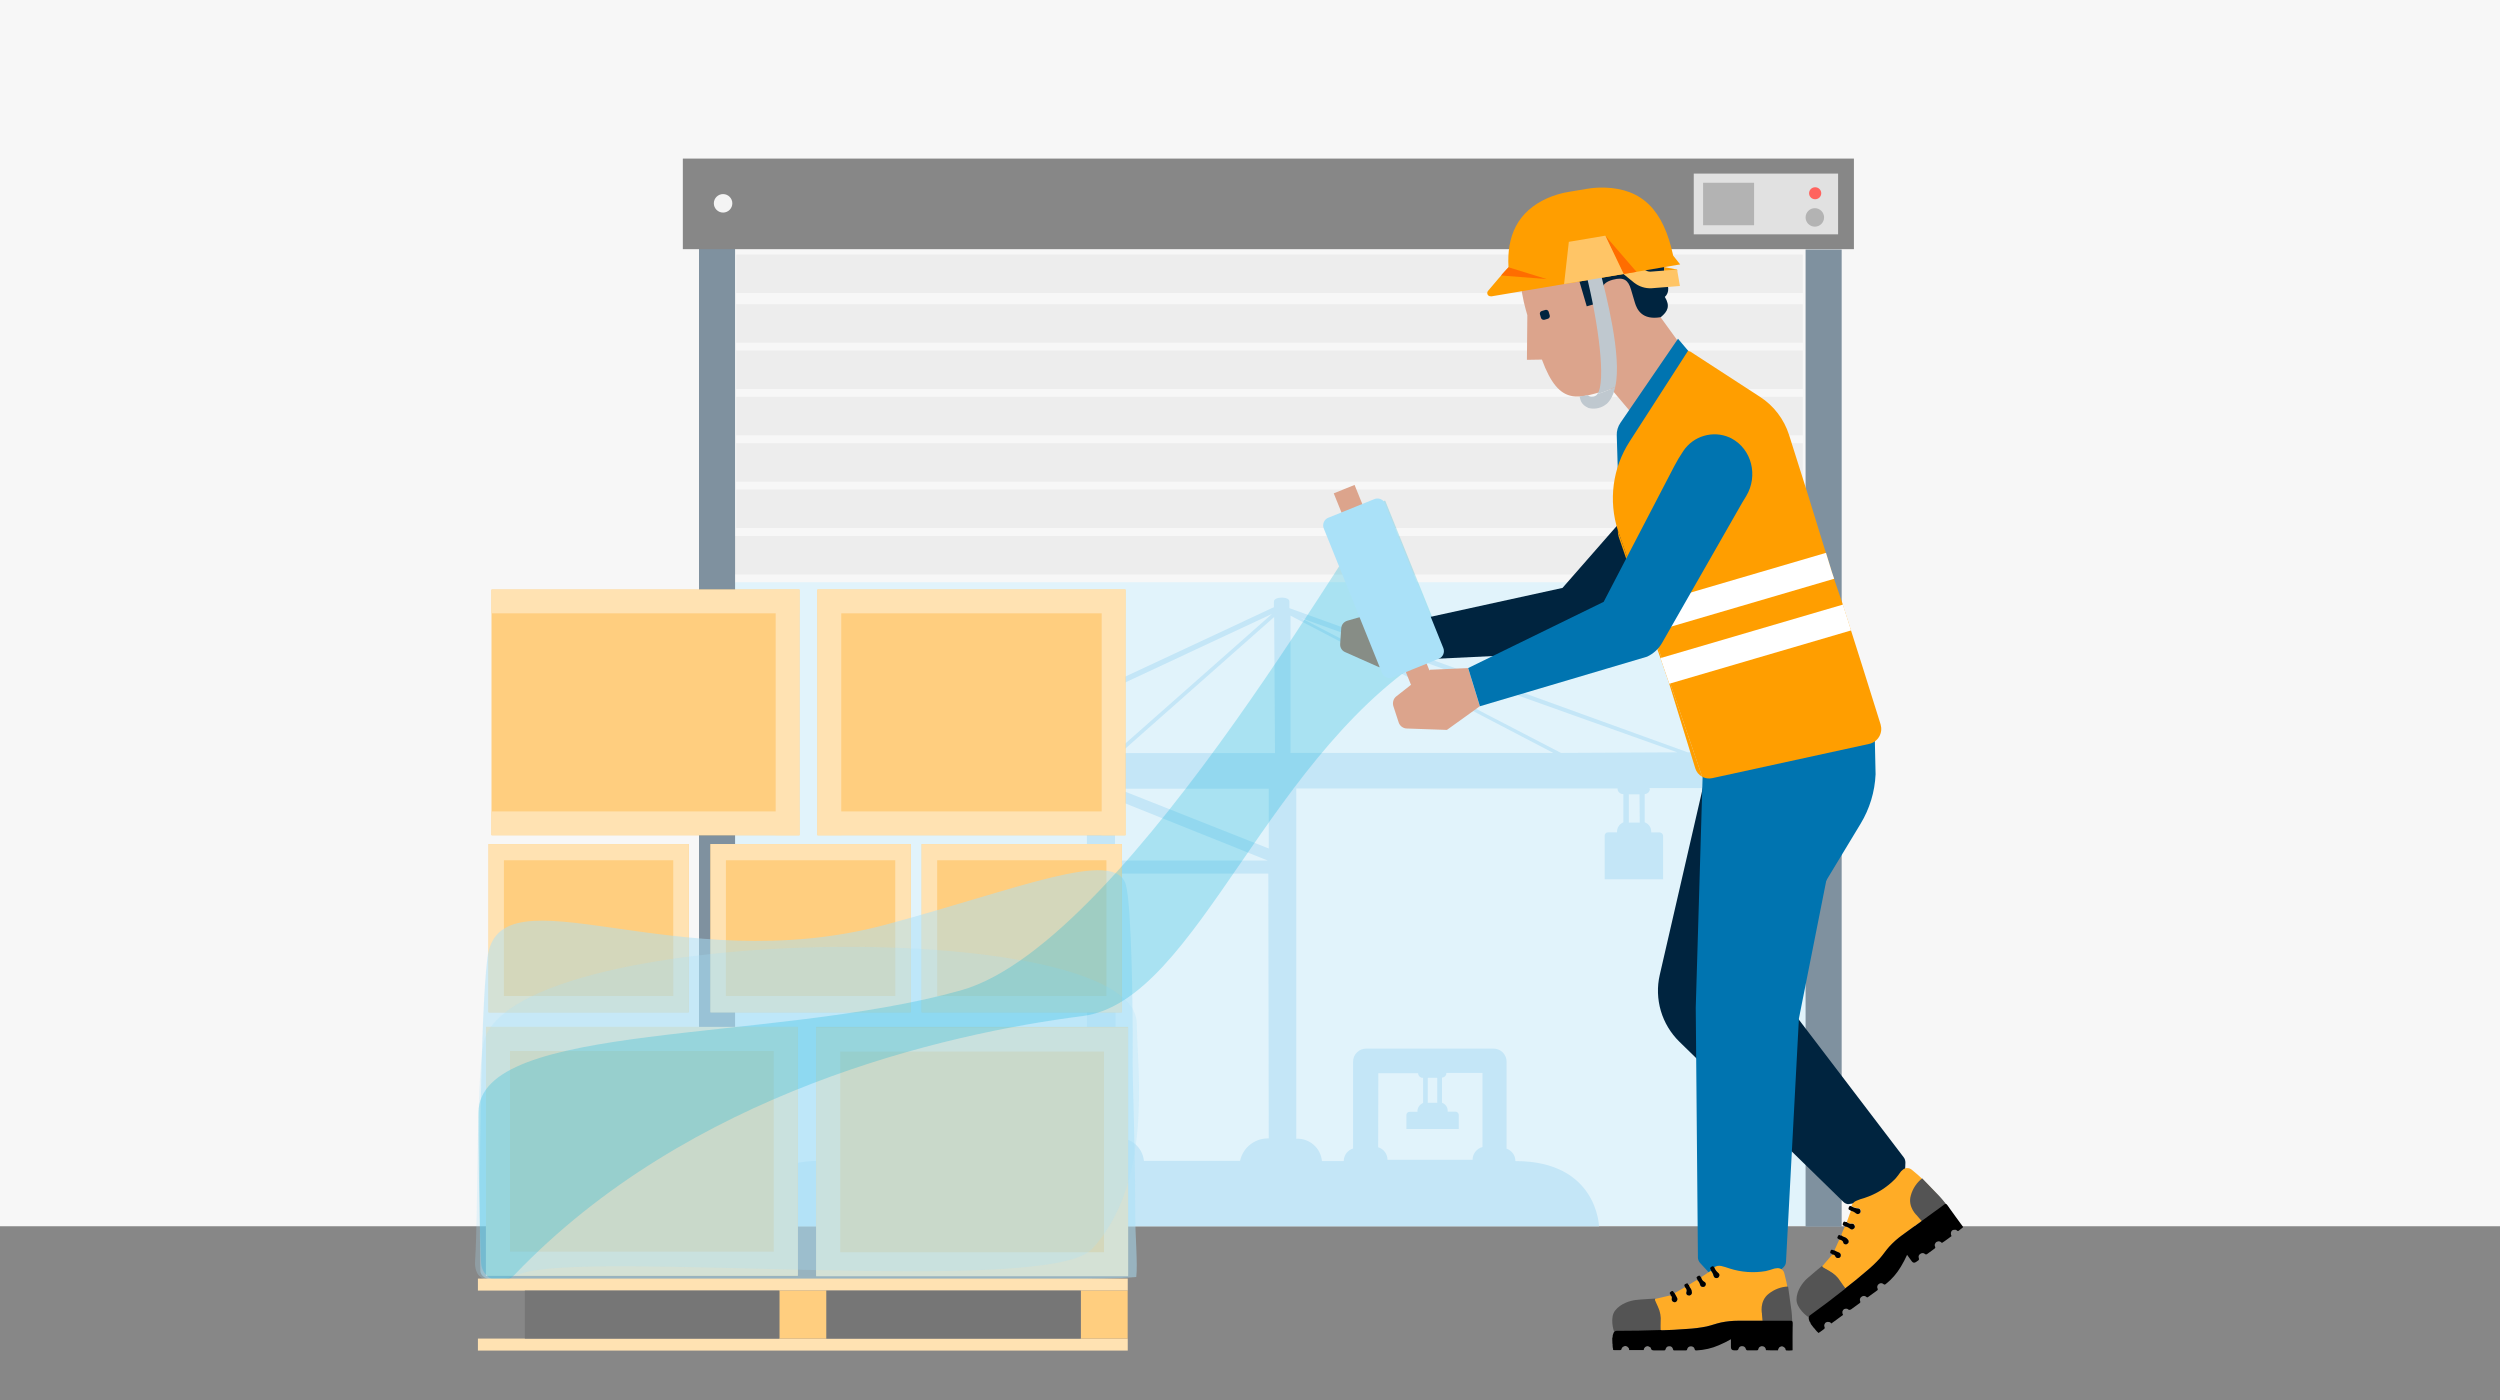 <?xml version="1.0" encoding="UTF-8"?>
<svg id="Layer_1" xmlns="http://www.w3.org/2000/svg" xmlns:xlink="http://www.w3.org/1999/xlink" version="1.1" viewBox="0 0 300 168">
  <rect x="0" y="0" width="300" height="168" fill="#333333" stroke="none"/>
  <!-- Generator: Adobe Illustrator 29.2.1, SVG Export Plug-In . SVG Version: 2.1.0 Build 116)  -->
  <defs>
    <style>
      .st0 {
        fill: none;
      }

      .st1 {
        fill: #ffac26;
      }

      .st2 {
        fill: #ff6d00;
      }

      .st3 {
        fill: #545454;
      }

      .st4 {
        fill: #ffe2b2;
      }

      .st5 {
        fill: #767676;
      }

      .st6 {
        fill: #f4f4f4;
      }

      .st7 {
        fill: #b4816b;
      }

      .st8 {
        fill: #0074b0;
      }

      .st9, .st10, .st11 {
        fill: #aae1f8;
      }

      .st12 {
        fill: #00b2d9;
      }

      .st12, .st10 {
        opacity: .25;
      }

      .st12, .st10, .st11 {
        isolation: isolate;
      }

      .st13 {
        fill: #c4e6f7;
      }

      .st14 {
        fill: #fff;
      }

      .st15 {
        fill: #e1f3fb;
      }

      .st16 {
        fill: #ffce7f;
      }

      .st17 {
        fill: #878787;
      }

      .st18 {
        fill: #ff635e;
      }

      .st19 {
        fill: #f7f7f7;
      }

      .st20 {
        fill: #dca48c;
      }

      .st21 {
        fill: #ffc566;
      }

      .st22 {
        fill: #b3b3b3;
      }

      .st23 {
        fill: #7f919f;
      }

      .st24 {
        fill: #e1e1e1;
      }

      .st25 {
        fill: #bfc8cf;
      }

      .st11 {
        opacity: .5;
      }

      .st26 {
        fill: #ff9e00;
      }

      .st27 {
        fill: #ededed;
      }

      .st28 {
        fill: #00243f;
      }
    </style>
  </defs>
  <rect class="st0" x="65.13" y="-1.84" width="173.92" height="173.92"/>
  <rect class="st19" x="-3.09" y="-1.84" width="305.28" height="173.92"/>
  <path class="st17" d="M-3.09,147.15h305.28v24.93H-3.09v-24.93Z"/>
  <path class="st27" d="M216.34,30.55h-128v4.62h128v-4.62Z"/>
  <path class="st27" d="M216.34,36.5h-128v4.62h128v-4.62Z"/>
  <path class="st27" d="M216.34,42.06h-128v4.62h128v-4.62Z"/>
  <path class="st27" d="M216.34,47.62h-128v4.62h128v-4.62Z"/>
  <path class="st27" d="M216.34,53.18h-128v4.62h128v-4.62Z"/>
  <path class="st27" d="M216.34,58.75h-128v4.62h128v-4.62Z"/>
  <path class="st27" d="M216.21,64.31h-128v4.62h128v-4.62Z"/>
  <path class="st15" d="M216.74,69.87H88.21v77.24h128.53v-77.24Z"/>
  <path class="st23" d="M88.21,29.7h-4.33v117.41h4.33V29.7Z"/>
  <path class="st23" d="M221,29.94h-4.33v117.26h4.33V29.94Z"/>
  <path class="st13" d="M197.89,94.57h9.58v-1.32c0-.79-.31-1.54-.87-2.1-.56-.56-1.32-.87-2.11-.87h-1.96l-47.8-17.3v-.8c0-.64-1.86-.61-1.86,0v.68l-37.33,17.43h-1.24v4.29h3.64v2.58c-.02.21,0,.43.08.63.07.2.19.38.35.53.15.15.34.26.54.33.2.07.42.09.63.07h4.85v-4.13h6.04v41.98c-.75.04-1.47.33-2.03.81-.57.49-.96,1.15-1.11,1.88h-4.26v-3.88c0-.06,0-.12-.03-.17-.02-.06-.05-.11-.09-.15-.04-.04-.09-.08-.15-.1-.05-.02-.11-.03-.17-.03h-4.48c-.06,0-.12,0-.17.03-.05.02-.1.05-.15.1-.04.04-.07.09-.1.15-.02.05-.03.11-.03.17v3.9h-.97v-3.88c0-.06,0-.12-.03-.17-.02-.06-.05-.11-.09-.15-.04-.04-.09-.08-.15-.1-.05-.02-.11-.03-.17-.03h-4.48c-.06,0-.12,0-.17.03-.05.02-.1.05-.14.1-.04.04-.07.09-.09.15-.02.05-.03.11-.02.17v3.88h-1.02v-3.86c0-.12-.05-.24-.13-.32-.09-.09-.2-.13-.33-.13h-4.48c-.06,0-.12,0-.17.03s-.1.05-.14.1c-.04.04-.07.09-.09.15-.02.05-.03.11-.02.17v3.88h-6.55c-9.46,0-10.21,7.86-10.21,7.86h103.67s-.19-7.83-10.03-7.83c0-.33-.1-.65-.29-.91s-.46-.47-.77-.58v-10.44c0-.42-.17-.82-.46-1.11-.3-.3-.7-.46-1.12-.46h-15.24c-.21,0-.42.04-.61.11-.19.08-.37.19-.52.34-.15.15-.27.32-.35.51-.08.19-.12.4-.12.61v10.42c-.32.1-.61.3-.81.57-.2.27-.31.6-.31.94h-2.62c-.07-.76-.42-1.46-1-1.96-.57-.5-1.32-.76-2.08-.72v-42.03h38.56c0,.09,0,.18.04.26.03.08.08.16.15.22.06.06.14.11.23.15.09.03.18.05.27.04v3.39c-.24.1-.44.27-.57.48-.14.22-.2.47-.19.72h-1.07c-.05,0-.11.01-.16.03-.05.02-.09.05-.13.09-.04.04-.07.08-.09.13-.02.05-.03.1-.03.16v5.22h7.01v-5.18c0-.06-.02-.12-.04-.18-.03-.06-.06-.11-.11-.15-.05-.04-.1-.07-.16-.09-.06-.02-.12-.03-.18-.02h-.94c.02-.26-.04-.52-.18-.74-.14-.22-.35-.38-.6-.47v-3.39c.09,0,.17-.02.25-.06.08-.04.15-.09.21-.15s.1-.14.13-.22c.03-.08.04-.17.03-.25h-.07ZM133.07,85.63h-2.98c-.45-.05-.9,0-1.33.12-.43.13-.83.34-1.18.62-.35.28-.64.63-.85,1.03-.21.39-.34.83-.39,1.27v1.69h-9.45l35.75-16.69-18.73,16.55v-3.78c0-.1,0-.21-.04-.31-.04-.1-.1-.19-.17-.26-.08-.07-.17-.13-.27-.16-.1-.03-.21-.04-.31-.02l-.05-.08ZM152.12,103.26h-18.32v-7.35l18.32,7.35ZM152.25,136.61h-.15c-.77.01-1.52.28-2.12.77-.6.49-1.01,1.17-1.17,1.92h-11.54c-.04-.4-.16-.79-.35-1.15-.19-.36-.46-.67-.77-.92-.32-.25-.68-.44-1.08-.54s-.8-.14-1.2-.08v-31.78h18.33l.05,31.78ZM152.25,101.82l-18.11-7.17h18.11v7.17ZM153,90.37h-18.57l18.47-16.33.1,16.33ZM171.33,129.34h1.14v3h-1.14v-3ZM165.39,128.78h4.78c0,.08.02.15.05.22s.07.13.13.19c.06.05.12.09.19.12.07.03.15.04.23.03v3.02c-.21.09-.39.23-.51.42-.12.19-.18.42-.17.64h-.95c-.1,0-.19.04-.26.11-.07.07-.11.16-.11.26v1.69h6.28v-1.69c0-.06-.02-.11-.04-.16-.02-.05-.06-.09-.1-.13-.04-.04-.09-.06-.14-.08-.05-.02-.11-.02-.16-.02h-.89c.02-.23-.03-.46-.15-.65-.12-.19-.31-.34-.53-.42v-3.02c.07,0,.14-.02.21-.05.06-.03.12-.07.17-.12.05-.05.09-.11.11-.18.02-.07.04-.14.03-.21h4.34v8.89c-.34.09-.64.29-.86.57-.22.28-.33.62-.33.97h-10.21c0-.34-.11-.67-.31-.94-.2-.27-.48-.47-.81-.57l.02-8.91ZM154.86,90.35v-16.47l31.53,16.47h-31.53ZM196.77,98.71h-1.31v-3.39h1.28l.03,3.39ZM187.32,90.35l-31.19-16.18,45.15,16.11-13.96.07Z"/>
  <path class="st17" d="M222.48,19.03H81.94v10.87h140.53v-10.87Z"/>
  <path class="st24" d="M220.57,20.83h-17.32v7.29h17.32v-7.29Z"/>
  <path class="st22" d="M210.49,21.93h-6.12v5.1h6.12v-5.1Z"/>
  <path class="st6" d="M86.77,25.51c.61,0,1.11-.5,1.11-1.11s-.5-1.11-1.11-1.11-1.11.5-1.11,1.11.5,1.11,1.11,1.11Z"/>
  <path class="st22" d="M217.78,27.2c.61,0,1.11-.5,1.11-1.11s-.5-1.11-1.11-1.11-1.11.5-1.11,1.11.5,1.11,1.11,1.11Z"/>
  <path class="st18" d="M217.82,23.91c.4,0,.73-.32.73-.72s-.33-.72-.73-.72-.73.32-.73.72.32.72.73.72Z"/>
  <path class="st7" d="M170.28,74.56l-4-1.41-4.61,1.34c-.19.06-.37.17-.5.33s-.2.35-.22.55l-.13,1.91c-.01.2.03.4.14.58.1.17.26.31.45.39l4.09,1.82,4.39-1.07.37-4.44Z"/>
  <path class="st16" d="M85.26,101.28h24.02v20.2h-24.02v-20.2Z"/>
  <path class="st4" d="M109.28,101.28v20.2h-1.85s-20.32,0-20.32,0h0s-1.85,0-1.85,0h0s0-1.95,0-1.95v-16.29s0-1.95,0-1.95h24.02ZM107.43,119.52v-16.29h-20.32v16.29h20.32Z"/>
  <path class="st16" d="M110.6,101.28h24.02v20.2h-24.02v-20.2Z"/>
  <path class="st4" d="M134.62,101.28v20.2h-1.85s-20.31,0-20.31,0h0s-1.85,0-1.85,0h0s0-1.95,0-1.95v-16.29s0-1.95,0-1.95h24.02ZM132.77,119.52v-16.29h-20.31v16.29h20.31Z"/>
  <path class="st16" d="M97.95,123.23h37.42v29.86h-37.42v-29.86Z"/>
  <path class="st4" d="M135.37,123.29v29.86h-2.89s-31.65,0-31.65,0h0s-2.89,0-2.89,0h0s0,0,0,0v-2.89h0v-24.08h0v-2.89h37.42ZM132.48,150.26v-24.08h-31.65v24.08h31.65Z"/>
  <path class="st16" d="M58.32,123.23h37.42v29.86h-37.42v-29.86Z"/>
  <path class="st4" d="M95.74,123.23v29.86h-2.89s-31.65,0-31.65,0h0s-2.89,0-2.89,0h0s0,0,0,0v-2.89h0v-24.08h0v-2.89h37.42ZM92.85,150.2v-24.08h-31.65v24.08h31.65Z"/>
  <path class="st16" d="M58.63,101.28h24.02v20.2h-24.02v-20.2Z"/>
  <path class="st4" d="M82.65,101.28v20.2h-1.85s-20.32,0-20.32,0h0s-1.85,0-1.85,0h0s0-1.95,0-1.95v-16.29s0-1.95,0-1.95h24.02ZM80.79,119.52v-16.29h-20.32v16.29h20.32Z"/>
  <path class="st11" d="M58.48,115.01c1.33-11.19,22.68,2.74,47.89-4.07,15.87-4.29,27.37-9.15,28.71-4.83.74,2.37.87,15.92.84,19.71-.05,5.25.27,8.31.31,20.08,0,2.41.31,5.8.12,7.34-4.57.41-13.88.22-17.73.25-21.19.16-34.21.46-57,.37-1.26,0-3.96-.07-3.98-1.37-.16-9.16-.02-30.21.84-37.48Z"/>
  <path class="st10" d="M57.99,125.39c-.88,5.53-.6,20.03-.97,25.77-.03.4-.12,1.59.76,2.17,1.33.87,4.03-.22,4.68-.47,7.63-2.92,62.95,2.66,68.51-2.9,7.42-7.92,5.52-21.46,5.44-27.15-.18-13.13-76.09-12.12-78.43,2.59Z"/>
  <path class="st12" d="M57.42,133.51c0-11.02,35.14-8.27,57.9-14.67,20.52-5.77,50.18-60.55,50.92-58.72.44,1.1,3.46,8.59,7.02,17.39-21.2,12.1-29.41,42.64-43.37,44.42-16.54,2.11-47.21,9.11-68.17,31.07-.31.33-.71.56-1.15.67-.44.11-.9.08-1.33-.08-.42-.15-.79-.43-1.06-.79-.27-.36-.43-.8-.45-1.25-.25-5.37-.31-14.39-.31-18.05Z"/>
  <path class="st28" d="M204.93,91.97l-5.76,25.02c-.33,1.42-.28,2.91.13,4.31.41,1.4,1.18,2.68,2.22,3.7l19.69,19.23c.15.15.34.24.55.27l4.21-.59,2.61-2.68.07-1.7c0-.24-.06-.47-.21-.66l-15.71-20.63,7.62-18.66,3.38-7.52-18.8-.1Z"/>
  <path class="st8" d="M224.21,86.76l-3.85,12.83-4.49,22.63-1.55,29.19c-.01.26-.13.51-.32.68l-3.71,3.43-2.87-.25-3.43-3.74c-.15-.18-.24-.41-.24-.64l-.26-29.97,1-33.6,19.72-.57Z"/>
  <path class="st8" d="M223.9,85.14l1.03,1.37.14,6.4c-.09,2.1-.71,4.14-1.8,5.94l-4.34,7.18-14.82-.65,19.79-20.25Z"/>
  <path class="st3" d="M216.88,157.97s-1.32-.97-1.3-2.05c.02-1.08.77-2.04,1.24-2.47.47-.43,1.8-1.52,1.8-1.52,0,0,1.34.72,1.94,1.35.37.38.7.8.99,1.24l.46.47-4.68,3.18-.46-.21Z"/>
  <path class="st1" d="M218.66,151.96c.41-.47.81-.95,1.22-1.42.07,0,.15,0,.21.04.06.04.11.1.14.16.03.08.08.15.16.19.07.04.16.05.24.03.07,0,.14-.04.18-.09s.07-.12.08-.19c.01-.08,0-.17-.05-.24-.04-.07-.11-.13-.19-.15-.18-.07-.35-.15-.52-.24.2-.44.39-.87.59-1.31.21.06.41.1.48.38.01.04.04.09.07.12.03.03.07.06.12.07.04.02.09.02.14.01.05,0,.09-.02.13-.05.04-.02.08-.05.11-.09.03-.04.05-.08.06-.13.01-.05.01-.09,0-.14,0-.05-.03-.09-.06-.13-.1-.14-.23-.24-.39-.31-.16-.04-.32-.12-.44-.23.13-.37.28-.73.46-1.08.23.03.44.12.62.27.06.06.13.09.21.09.08,0,.15-.02.21-.07.07-.04.12-.1.14-.18.02-.07.02-.15-.01-.23-.02-.07-.07-.13-.14-.17-.07-.04-.14-.05-.21-.03-.11,0-.22,0-.32-.04-.1-.04-.2-.09-.28-.17l.49-1.36c.23.06.44.17.62.32.06.05.13.07.2.08.07,0,.15-.02.21-.06.06-.04.11-.1.13-.17.02-.07.03-.14,0-.21-.01-.07-.05-.13-.11-.18-.06-.04-.12-.07-.2-.06-.28-.02-.56-.11-.79-.26.05-.14.12-.28.23-.39.1-.11.23-.2.37-.25.32-.14.64-.25.98-.34,1.4-.46,2.66-1.24,3.69-2.3.23-.26.44-.54.63-.82.05-.07.11-.13.18-.18.07-.08.16-.15.26-.2.1-.05.21-.08.32-.08.11,0,.22.01.33.05.1.04.2.1.28.17.53.42,1.03.87,1.5,1.36.7.69,1.37,1.41,1.99,2.17.16.19.29.39.4.62-1.69,1.23-3.37,2.45-5.06,3.68-.56.41-1.08.87-1.54,1.38-.4.45-.72.96-1.12,1.4-.53.57-1.09,1.1-1.69,1.59-.81.69-1.62,1.37-2.47,2.01-.2-.27-.41-.54-.59-.82-.32-.54-.78-.97-1.33-1.27-.23-.12-.45-.26-.68-.38-.08-.04-.14-.09-.15-.19Z"/>
  <path d="M222.16,144.75c.24.15.51.24.79.26.07,0,.14.02.2.06.06.04.09.11.11.18.02.07.02.14,0,.21-.02.07-.07.13-.13.17-.06.04-.13.06-.21.06-.07,0-.14-.03-.2-.08-.18-.15-.39-.26-.62-.32-.03-.02-.06-.06-.09-.07-.23-.06-.22-.17-.14-.37.08-.19.19-.13.31-.1Z"/>
  <path d="M220.94,148.24c.13.11.28.19.44.23.16.06.29.17.39.31.03.04.05.08.06.13,0,.05,0,.1,0,.14-.01.05-.03.09-.06.13-.03.04-.07.07-.11.09-.04.03-.08.05-.13.05-.05,0-.09,0-.14-.01-.04-.01-.08-.04-.12-.07-.03-.03-.06-.07-.07-.12-.06-.28-.26-.32-.48-.38-.12-.09-.33-.11-.19-.36.08-.15.13-.27.31-.12.04.03.07,0,.1,0Z"/>
  <path d="M221.6,146.64c.08.07.18.13.28.17.1.04.22.05.32.04.07-.02.15,0,.21.03.06.04.11.1.14.17.03.07.04.15.01.23-.02.07-.07.14-.14.18-.06.05-.14.08-.21.07-.08,0-.15-.04-.21-.09-.18-.15-.39-.24-.62-.27-.01-.06-.08-.08-.12-.09-.19-.06-.15-.16-.1-.31.06-.18.14-.23.31-.13.03.02.07,0,.11,0Z"/>
  <path d="M220.13,150.05c.17.1.34.18.52.24.08.03.15.08.19.15.05.07.06.16.05.24,0,.07-.03.14-.08.19s-.11.08-.18.09c-.08.02-.17,0-.24-.03-.07-.04-.13-.11-.16-.19-.03-.07-.07-.13-.14-.16-.06-.04-.14-.05-.21-.04,0-.03-.02-.05-.04-.07-.02-.02-.04-.03-.07-.03-.17-.04-.16-.12-.12-.28.1-.36.31-.1.47-.11Z"/>
  <path class="st26" d="M219.32,158.64h-.07s.02-.01.03-.01c.01,0,.03,0,.04.01Z"/>
  <path class="st26" d="M221.59,157.05h-.07s.02-.02.04-.02c.01,0,.02,0,.03.02Z"/>
  <path class="st26" d="M218.85,159.15v.06s0,0,0-.01c0,0,0-.01,0-.02,0,0,0-.01,0-.02,0,0,0-.01,0-.02Z"/>
  <path class="st3" d="M230.07,145.9s-1.19-1.03-.77-2.45c.22-.81.7-1.53,1.36-2.05,0,0,1.73,1.8,2.06,2.13.33.33,1.18,1.44,1.18,1.44l-2.99,1.91-.85-.98Z"/>
  <path d="M221.41,154.62c.85-.64,1.66-1.32,2.47-2.01.6-.49,1.17-1.02,1.69-1.59.4-.45.72-.96,1.12-1.4.47-.51.98-.98,1.54-1.38,1.68-1.23,3.37-2.46,5.06-3.68.16-.14.26-.12.39.06.62.88,1.26,1.74,1.89,2.61v.04c-.17.15-.35.29-.53.42-.12.1-.17-.03-.25-.06-.02-.02-.04-.04-.06-.05-.03,0-.05-.01-.08,0h-.1s-.07,0-.07,0h0c-.08,0-.15.02-.22.07-.06.05-.11.11-.12.19,0,0,0,0,0,0,0,0,0,0,0,0,0,0,0,0,0,.01,0,0,0,0,0,.01-.01.01-.02.02-.03.04,0,.02,0,.03,0,.05v.05s0,.08,0,.08c0,.09.03.17.08.25-.39.28-.76.58-1.17.83-.06-.1-.16-.16-.28-.19-.11-.03-.23,0-.33.05-.1.05-.18.15-.22.26-.04.11-.03.23.03.34.04.11,0,.15-.07.21-.29.21-.58.41-.86.63-.02.02-.04.04-.07.05s-.06.02-.09.02c-.03,0-.06,0-.09-.02-.03-.01-.05-.03-.07-.05-.08-.06-.17-.1-.27-.09-.1,0-.19.04-.27.1-.08.05-.14.12-.18.21-.03.09-.03.19,0,.27.08.19,0,.28-.14.36-.06.04-.11.08-.17.12q-.31.23-.54-.09c-.18-.24-.35-.49-.55-.76-.22.49-.47.97-.75,1.43-.47.79-1.07,1.49-1.79,2.06-.09.07-.16.13-.28.03-.08-.07-.18-.12-.28-.12-.11,0-.21.03-.29.1-.09.06-.15.14-.18.25-.03.1-.02.21.03.3.01.02.02.04.02.06,0,.02,0,.04,0,.07,0,.02-.02.04-.03.06-.01.02-.03.03-.05.04-.36.25-.71.51-1.06.77-.08.06-.14.09-.23,0-.07-.07-.17-.12-.28-.12-.1,0-.21.03-.29.1-.09.06-.16.14-.19.24-.03.1-.02.21.02.3.05.13,0,.18-.08.24-.28.2-.57.4-.84.61-.19.15-.37.3-.6.07-.01-.01-.04,0-.07-.01,0,0-.02-.02-.03-.02-.01,0-.03,0-.04.01h-.1c-.07,0-.14.03-.2.07-.06.04-.1.1-.13.17-.02.02-.03.04-.04.07,0,.03-.01.05,0,.08v.07s0,0,0,0c-.01.02-.02.04-.01.06,0,.02.01.04.03.05,0,0,0,0,0,0,0,0,0,0,0,0,0,0,0,0,0,0,0,0,0,0,0,0-.01.07.04.12.06.17l-1.41,1.03c-.08-.08-.14-.18-.27-.17l-.12-.02s-.02-.01-.04-.01c-.01,0-.03,0-.03.02,0,0,0,0-.01,0,0,0,0,0-.01,0-.07,0-.14.03-.2.07-.06.04-.1.1-.12.17-.02.02-.03.05-.04.07,0,.03-.01.06,0,.08-.01.01-.02.03-.02.05,0,.02,0,.04.02.05h.02s-.02,0-.02,0c0,0,0,.01,0,.02,0,0,0,.01,0,.02,0,0,0,.01,0,.02,0,0,0,0,.01.01.08.16.02.26-.12.34-.15.1-.29.2-.42.31l-.17.1-.05-.02c-.03-.06-.07-.11-.13-.14l-.18-.2c-.04-.09-.1-.16-.18-.21l-.37-.48-.04-.09c0-.07-.04-.13-.09-.17l-.06-.12-.07-.24v-.07s-.01-.08-.01-.08l.02-.1.06-.12h.01s0-.02,0-.02l.04-.03c1.46-1.05,2.9-2.14,4.31-3.26Z"/>
  <path class="st3" d="M193.65,159.69s-.5-1.57.16-2.42c.66-.86,1.83-1.19,2.46-1.27s2.35-.17,2.35-.17c0,0,.66,1.37.78,2.23.07.53.1,1.06.07,1.59l.1.66-5.66-.18-.25-.44Z"/>
  <path class="st1" d="M198.63,155.87c.61-.14,1.22-.29,1.83-.43.06.03.11.09.14.16.03.07.03.14.01.21-.03.08-.02.17.02.25s.1.14.18.17c.06.04.13.05.2.03.07-.01.13-.05.17-.11.06-.06.09-.14.1-.23,0-.08-.02-.17-.07-.24-.1-.16-.2-.33-.27-.5.42-.24.83-.48,1.25-.71.14.17.27.33.16.59-.02.04-.02.09-.01.14,0,.05.02.09.05.13.03.04.06.07.1.09.04.02.09.03.13.03.05,0,.1,0,.14,0,.05-.01.09-.03.13-.07.04-.03.07-.07.09-.11.02-.04.03-.09.03-.14,0-.17-.04-.33-.13-.48-.11-.13-.18-.28-.23-.45.32-.22.66-.43,1-.61.17.16.29.36.34.58.01.08.05.15.11.19.06.05.14.07.22.07.08,0,.16-.02.22-.06.06-.05.11-.11.12-.19.02-.07.02-.15-.02-.22-.03-.07-.09-.12-.16-.15-.09-.06-.18-.13-.24-.22-.06-.09-.11-.19-.13-.3.4-.27.8-.54,1.2-.81.15.18.26.4.32.63.02.07.06.13.11.18.06.05.13.07.2.08.07,0,.15-.02.21-.06.06-.04.11-.1.13-.17.03-.06.04-.14.02-.2-.02-.07-.06-.13-.12-.17-.22-.18-.39-.41-.49-.68.12-.09.26-.15.41-.18.15-.03.3-.02.45.01.34.08.67.18,1,.3,1.4.45,2.89.56,4.34.31.34-.08.67-.18,1-.29.08-.02.17-.04.25-.04.11-.03.22-.03.33-.01.11.02.21.06.31.12.09.06.17.14.23.23.06.09.1.2.12.31.18.65.32,1.31.41,1.98.16.97.27,1.95.33,2.93.02.25,0,.49-.04.73-2.09,0-4.18,0-6.26,0-.69,0-1.38.07-2.06.21-.59.12-1.15.35-1.74.48-.76.15-1.53.25-2.31.29-1.06.08-2.12.15-3.18.17,0-.34-.02-.68,0-1.01.06-.62-.06-1.25-.32-1.81-.12-.23-.21-.48-.32-.71-.02-.03-.04-.08-.04-.12s0-.08.03-.12Z"/>
  <path d="M205.71,152.09c.1.26.27.5.49.68.06.04.1.1.12.17.02.07.01.14-.02.2-.02.07-.07.13-.13.17-.06.04-.13.06-.21.06-.07,0-.14-.03-.2-.08-.06-.05-.1-.11-.11-.18-.06-.23-.16-.45-.32-.63,0-.04-.02-.07-.03-.11-.15-.18-.08-.27.1-.38.18-.11.23,0,.31.1Z"/>
  <path d="M202.67,154.2c.04.16.12.32.23.45.09.14.13.31.13.48,0,.05-.01.1-.03.14-.02.04-.05.08-.09.11-.04.03-.08.05-.13.07-.05.01-.09.02-.14,0-.05,0-.09-.01-.13-.03-.04-.02-.08-.05-.1-.09-.03-.04-.04-.08-.05-.13,0-.05,0-.09.01-.14.11-.26-.02-.42-.16-.59-.05-.14-.2-.28.06-.4.15-.07.26-.14.32.08.01.05.05.05.09.05Z"/>
  <path d="M204.14,153.29c.02.11.07.21.13.3.06.09.14.17.24.22.07.03.12.08.16.15.03.07.04.14.02.22-.02.08-.06.14-.12.19-.06.05-.14.07-.22.06-.08,0-.15-.02-.22-.07-.06-.05-.1-.12-.11-.19-.06-.22-.17-.42-.34-.58.03-.06-.02-.11-.04-.14-.12-.16-.03-.22.1-.31.16-.1.25-.1.33.08.01.03.06.05.09.07Z"/>
  <path d="M200.95,155.18c.08.17.17.34.27.5.05.07.07.15.07.24,0,.08-.04.16-.1.23-.04.06-.1.1-.17.11-.07.01-.14,0-.2-.03-.08-.03-.14-.09-.18-.17s-.04-.17-.02-.25c.02-.07.01-.15-.01-.21-.03-.07-.08-.12-.14-.16.01-.02.01-.05,0-.08,0-.03-.02-.05-.04-.07-.11-.13-.06-.19.07-.29.29-.24.31.1.45.19Z"/>
  <path class="st26" d="M195.23,161.67l-.06-.04s.03,0,.04,0c.01,0,.02.02.02.03Z"/>
  <path class="st26" d="M198,161.72l-.05-.04s.02,0,.03.01c0,0,.02.02.02.03Z"/>
  <path class="st26" d="M194.55,161.8l-.03.06s0-.01,0-.02c0,0,0-.01,0-.02,0,0,0-.01.01-.01,0,0,0,0,.02,0Z"/>
  <path class="st3" d="M211.44,157.68s-.36-1.54.82-2.44c.66-.52,1.47-.83,2.31-.86,0,0,.34,2.47.41,2.94.07.47.11,1.86.11,1.86l-3.55-.22-.11-1.29Z"/>
  <path d="M199.29,159.64c1.06-.02,2.12-.09,3.18-.17.78-.04,1.55-.14,2.31-.29.59-.13,1.15-.35,1.74-.48.68-.14,1.37-.21,2.06-.21,2.09,0,4.18,0,6.26,0,.21-.02.28.06.28.28-.02,1.08-.01,2.15-.01,3.23l-.02.04c-.23.02-.45.03-.68.02-.15,0-.12-.13-.17-.2,0-.03,0-.05-.02-.08-.02-.02-.04-.04-.06-.05l-.07-.06-.06-.04h0c-.06-.05-.14-.07-.22-.07-.08,0-.15.03-.21.08,0,0,0,0-.01,0,0,0,0,0-.01,0,0,0,0,0,0,0,0,0,0,0,0,0-.02,0-.03,0-.04.02-.01,0-.02.02-.03.04l-.03.04-.04.06c-.05.07-.08.16-.08.24-.48,0-.96.02-1.44-.02-.03-.29-.18-.45-.42-.47-.12-.02-.23.01-.33.08-.1.07-.16.17-.18.29-.03.11-.09.12-.18.12-.35,0-.71,0-1.06,0-.03,0-.06,0-.09,0-.03,0-.06-.02-.08-.04-.02-.02-.04-.04-.06-.07-.01-.03-.02-.06-.03-.08-.02-.09-.08-.18-.16-.23-.08-.06-.18-.08-.27-.08-.09-.01-.19.01-.27.07-.08.05-.14.13-.16.22-.05.2-.16.22-.33.21-.07,0-.14,0-.21,0q-.38,0-.38-.39v-.94c-.47.27-.95.51-1.45.72-.84.37-1.74.57-2.66.62-.11,0-.21.01-.24-.14-.02-.1-.07-.2-.16-.26s-.19-.1-.29-.09c-.11,0-.21.03-.29.09-.08.06-.14.16-.16.26-.03.12-.08.14-.19.14-.44,0-.88,0-1.32,0-.1,0-.16,0-.19-.14-.02-.1-.07-.2-.15-.27-.08-.07-.19-.1-.29-.09-.11,0-.21.02-.29.09-.08.06-.14.16-.16.26-.03.13-.1.15-.21.15-.35,0-.69-.01-1.04,0-.25,0-.48.02-.52-.3,0-.02-.03-.03-.05-.05,0-.01,0-.02-.02-.03,0,0-.02-.01-.04-.01l-.08-.05c-.06-.04-.13-.06-.2-.07-.07,0-.14.02-.2.06-.03,0-.05.02-.07.03-.02.02-.04.04-.05.06l-.05.05h0s-.03.02-.04.04c0,.02-.01.04,0,.06,0,0,0,0,0,0,0,0,0,0,0,0,0,0,0,0,0,0,0,0,0,0,0,0-.05.05-.04.12-.05.17h-1.75c-.02-.11,0-.23-.11-.3l-.09-.09s-.01-.02-.02-.03-.02,0-.04,0c0,0,0,0,0-.01,0,0,0,0-.01,0-.06-.04-.13-.06-.2-.06-.07,0-.14.03-.2.07-.03,0-.05.02-.08.03-.02.02-.04.04-.05.06-.02,0-.03.02-.04.03-.01.01-.02.03-.02.05h.01s-.01,0-.01,0c0,0-.01,0-.02,0,0,0,0,0-.01.01,0,0,0,.01,0,.02,0,0,0,.01,0,.02-.03.18-.13.22-.3.21-.18,0-.35,0-.53,0l-.19-.02-.02-.05c.01-.06,0-.13-.03-.19l-.03-.27c.02-.09,0-.19-.02-.28l-.02-.6.02-.09c.03-.06.04-.13.03-.19l.02-.13.08-.23.03-.07.04-.06.08-.07.12-.06h.02s0-.01,0-.01h.05c1.8,0,3.61-.03,5.41-.1Z"/>
  <path class="st28" d="M170.14,74.34l-.49,4.84,21.38-1.02c.83-.17,1.59-.6,2.17-1.22l9.62-10.47-6.6-5.88-8.72,9.96-17.35,3.8Z"/>
  <path class="st20" d="M183.39,30.57c1.61-1.92,2.21-.79,2.21-.79l7.66,1.19,4.13,2.92,1.59,3.78,2.46,3.39-4.27,10.15-3.84-4.55c-3.88,1.14-6.17,2.28-8.3-3.51l-1.8.03.05-5.36c-.52-1.78-1.5-5.32.11-7.25Z"/>
  <path class="st28" d="M191.48,26.2c1.7-1.03,3.02-.55,3.54.17,1.44-.28,2.23.51,2.4,1.59,1.02.52,1.6,1.11,1.28,2.63,1.34.89,1.11,2.03.74,2.79,1.01.74.87,1.8.34,2.25.67,1.09.35,1.75-.49,2.43-2.25.39-2.86-.92-3.11-1.76-.02-.07-.45-1.52-.47-1.59-.33-1.1-.85-1.5-2.18-1.14-1.73.46-1.4,1.66-1.14,2.61l-1.98.58-.93-3.16c-4.44,1.3-4.17-2.17-6.24-1.57-.35.1-.62.2-.62.2-.52-1.04-.7-3.03,1.63-3.45.44-.59.92-1.85,3.34-1.6,1.16-.74,2.48-1.48,3.89-.95Z"/>
  <path class="st28" d="M185.31,38.38l.44-.13s.08-.03.11-.06c.03-.03.06-.06.08-.1.02-.04.03-.08.04-.12,0-.04,0-.08-.01-.12l-.13-.44c-.02-.08-.08-.15-.15-.19-.07-.04-.16-.05-.24-.03l-.44.13c-.08.02-.15.08-.19.15-.04.07-.05.16-.03.24l.13.44s.03.08.06.11c.03.03.06.06.1.08.04.02.08.03.12.04.04,0,.08,0,.12-.01Z"/>
  <path class="st8" d="M201.36,40.65l-6.91,10.09c-.3.44-.46.97-.44,1.5l.14,4.61,8.47-14.71-1.26-1.49Z"/>
  <path class="st26" d="M204.26,93.21l.02.07.06-.02s-.06-.03-.08-.04Z"/>
  <path class="st26" d="M194.14,63.66c.1.31.21.62.33.92l9.79,28.63s.05.03.08.04c.35.17.74.21,1.12.13l18.83-4.11c.25-.05.49-.16.7-.31.21-.15.38-.34.51-.56.13-.22.21-.47.24-.72.03-.26,0-.51-.07-.76l-2.11-6.73-1.44-4.54-.99-3.1v-.04s-1.04-3.04-1.04-3.04l-.27-.8-.71-2.31-2.45-7.95-.11-.33-1.86-5.88c-.6-1.89-1.83-3.51-3.49-4.58l-8.45-5.49s-.01.02-.03.06l-.15-.1-7.02,10.9c-1.01,1.57-1.66,3.34-1.9,5.18-.24,1.85-.07,3.72.5,5.5Z"/>
  <path class="st26" d="M194.14,63.66c0,.32.05.63.16.93l2.83,8.22,1.06,3.08,1.06,3.08,1.06,3.08,3.12,10.14c.13.44.43.8.84,1.02l-9.79-28.63c-.13-.31-.24-.61-.33-.92Z"/>
  <path class="st14" d="M197.13,72.8l1.06,3.08,21.91-6.43-.27-.8-.71-2.31-21.98,6.45Z"/>
  <path class="st14" d="M199.25,78.97l1.06,3.08,21.82-6.4-.98-3.1-21.89,6.42Z"/>
  <path class="st20" d="M176.18,80.17l-4.56.2-4.06,3.19c-.17.13-.3.32-.36.53-.06.21-.06.43,0,.64l.64,1.96c.07.21.2.39.37.52.18.13.39.21.6.21l4.82.17,3.95-2.84-1.41-4.58Z"/>
  <path class="st8" d="M176.18,80.17l1.41,4.58,20.06-5.95c.77-.36,1.41-.95,1.82-1.69l9.6-16.8.48-.79c1.44-2.4.69-5.61-1.79-6.92-.07-.04-.15-.07-.23-.11-.96-.42-2.04-.49-3.05-.19-1.01.29-1.88.93-2.47,1.8-.41.6-.78,1.23-1.12,1.88l-8.45,16.24-16.27,7.95Z"/>
  <path class="st20" d="M172.05,81.74l-2.5,1.01-9.5-23.55,2.5-1.01,9.5,23.55Z"/>
  <path class="st9" d="M172.66,79.05l-5.54,2.24c-.5.2-1.08-.04-1.28-.54l-6.99-17.34c-.2-.5.04-1.08.54-1.28l5.54-2.24c.5-.2,1.08.04,1.28.54l6.99,17.34c.2.5-.04,1.08-.54,1.28Z"/>
  <path class="st26" d="M199.71,32.05l1.54.3.02.13-1.57.04v-.47Z"/>
  <path class="st21" d="M201.59,34.32l-.34-1.97-3.21.25c-.25,0-.49-.09-.69-.23l-2.57-2.08-1.26,1.55,2.57,2.08c.6.47,1.34.71,2.1.67l3.39-.27Z"/>
  <path class="st26" d="M178.93,35.57l22.69-3.84-.84-1.06c-1.18-5.52-3.75-8.01-8.2-8.16-.74-.02-1.48.03-2.22.16l-2.02.34c-.91.14-1.81.4-2.65.77-3.63,1.62-4.89,4.59-4.67,8.3-.59.61-1.73,1.96-2.46,2.83-.05.06-.08.14-.09.22,0,.08.01.16.05.23.04.07.1.13.18.16.07.03.16.05.24.03Z"/>
  <path class="st2" d="M181.01,32.07l4.59,1.42h0s-5.47-.43-5.47-.43c0,0,.25-.31.89-.98Z"/>
  <path class="st2" d="M192.63,28.28l3.75,4.34-1.55.26-2.2-4.6Z"/>
  <path class="st25" d="M190.56,48.94c.33.1.68.12,1.02.07s.67-.17.95-.35c.1-.06.19-.13.28-.2.49-.44.82-1.15,1.03-2.05-.61.32-1.25.58-1.9.8-.08.02-.16.04-.24.06-.05.08-.11.15-.19.2-.08.05-.16.09-.25.11-.39.07-.55.01-.72-.16,0,0-.89.15-.99.14.11.56.25,1.02,1.02,1.37Z"/>
  <path class="st25" d="M191.69,47.27c.08-.02.16-.04.24-.06.66-.22,1.29-.48,1.9-.8.84-3.66-1.15-11.22-1.83-13.92l-1.67.36c1.49,5.91,2.41,13.01,1.36,14.42Z"/>
  <path class="st21" d="M194.84,32.88l-7.15,1.21.57-5.07,4.38-.74,2.2,4.6Z"/>
  <path class="st4" d="M57.35,153.43h77.98v1.44H57.35v-1.44Z"/>
  <path class="st4" d="M57.35,160.63h77.98v1.44H57.35v-1.44Z"/>
  <path class="st16" d="M129.69,154.87h5.63v5.76h-5.63v-5.76Z"/>
  <path class="st5" d="M99.15,154.87h30.54v5.76h-30.54v-5.76Z"/>
  <path class="st16" d="M93.52,154.87h5.63v5.76h-5.63v-5.76Z"/>
  <path class="st5" d="M62.98,154.87h30.54v5.76h-30.54v-5.76Z"/>
  <path class="st16" d="M98.1,70.75h36.95v29.48h-36.95v-29.48Z"/>
  <path class="st4" d="M98.1,73.6v-2.85h36.95v2.85h-36.95Z"/>
  <path class="st4" d="M98.1,100.22v-2.85h36.95v2.85h-36.95Z"/>
  <path class="st4" d="M132.2,70.75h2.85v29.48h-2.85v-29.48Z"/>
  <path class="st4" d="M98.1,70.75h2.85v29.48h-2.85v-29.48Z"/>
  <path class="st16" d="M58.98,70.75h36.95v29.48h-36.95v-29.48Z"/>
  <path class="st4" d="M58.98,73.6v-2.85h36.95v2.85h-36.95Z"/>
  <path class="st4" d="M58.98,100.22v-2.85h36.95v2.85h-36.95Z"/>
  <path class="st4" d="M93.08,70.75h2.85v29.48h-2.85v-29.48Z"/>
</svg>
